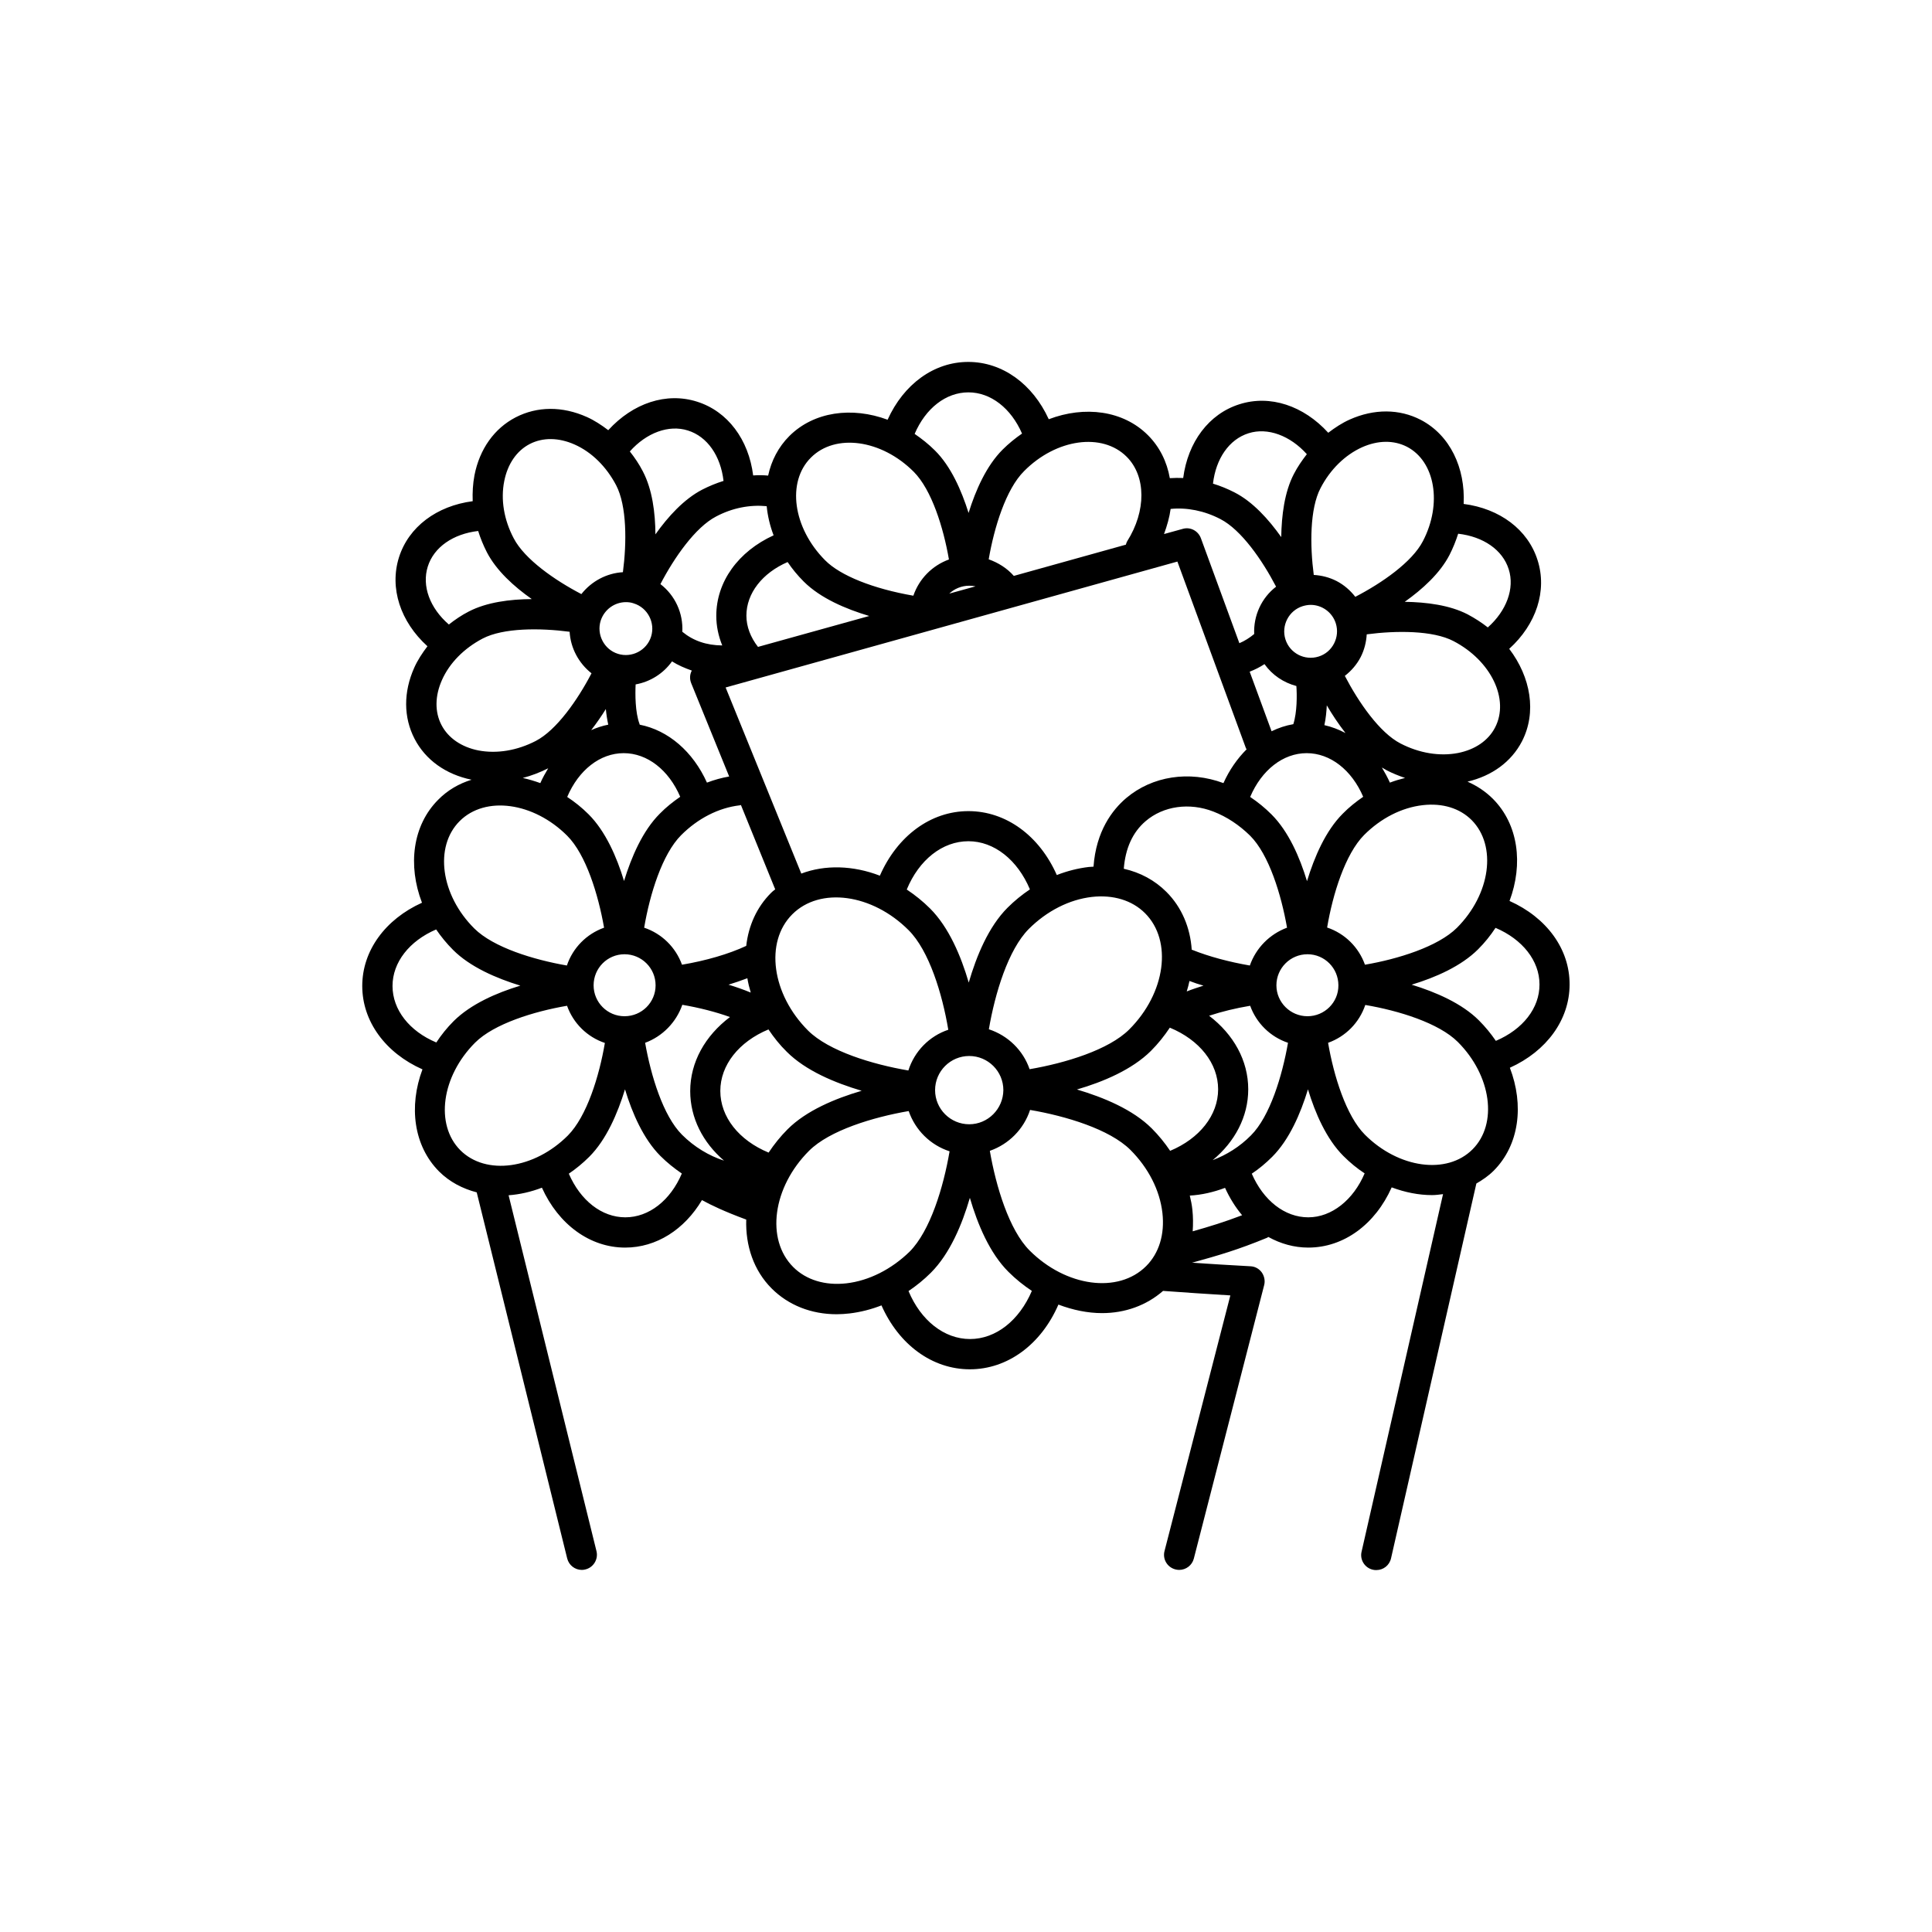 <?xml version="1.0" encoding="utf-8"?>
<!-- Generator: Adobe Illustrator 25.2.0, SVG Export Plug-In . SVG Version: 6.00 Build 0)  -->
<svg version="1.1" id="Laag_1" xmlns="http://www.w3.org/2000/svg" xmlns:xlink="http://www.w3.org/1999/xlink" x="0px" y="0px"
	 viewBox="0 0 1200 1200" style="enable-background:new 0 0 1200 1200;" xml:space="preserve">
<path d="M937.6,559.6c8.6-23,5.5-47.5-10.3-63.4c-4.6-4.6-9.9-8.1-15.8-10.7c15.2-3.6,27.2-12.3,33.8-25c9.3-18,5.5-39.9-7.9-57.5
	c16.8-15.2,23.7-36.1,17.6-55.1c-6-19-23.5-32-45.9-34.9c1.1-22.3-8.4-42.7-26.6-52.2c-13.3-6.9-29-7-44.2-0.2
	c-4.7,2.1-9.1,5-13.3,8.2c-15.3-16.8-36.1-23.8-55.2-17.7c-19,6-32,23.5-34.9,45.8c-2.8-0.1-5.6-0.1-8.3,0.1
	c-1.8-10.2-6.3-19.4-13.6-26.7c-15.4-15.4-39.3-18.4-61.6-9.9c-10-21.9-28.8-35.6-50-35.6c-21.3,0-40.1,13.8-50.1,35.9
	c-22.1-8.2-45.7-5.1-61,10.1c-6.8,6.8-11.2,15.3-13.2,24.6c-3.1-0.3-6.2-0.3-9.3-0.1C465,273,452,255.5,433,249.5
	c-19.1-6.1-39.9,0.9-55.2,17.7c-4.2-3.2-8.6-6.1-13.3-8.2c-15.2-6.8-30.8-6.7-44.2,0.2c-13.3,6.9-22.4,19.7-25.6,36
	c-1,5.3-1.3,10.7-1.1,16.1c-22.3,2.9-39.8,15.9-45.8,34.9c-6,19.1,0.9,40,17.7,55.2c-3.2,4.2-6.1,8.6-8.2,13.3
	c-6.8,15.2-6.7,30.9,0.2,44.2c6.8,13.1,19.4,22.1,35.4,25.4c-7.8,2.4-14.9,6.5-20.7,12.4c-16,16-19,40.8-10.1,64
	C239.3,571,225,590.5,225,612.4c0,22,14.4,41.6,37.4,51.8c-8.6,23-5.5,47.5,10.3,63.4c6.5,6.5,14.6,10.7,23.4,13L352.3,968
	c1.1,4.3,4.9,7.1,9.1,7.1c0.7,0,1.5-0.1,2.2-0.3c5-1.2,8.1-6.3,6.9-11.3l-54.6-221.1c6.9-0.5,13.9-2.1,20.7-4.7
	c10.3,22.8,29.8,37.2,51.7,37.2c19.4,0,36.8-11.2,47.7-29.5c5.4,3,14.2,7.2,27.5,12.1c-0.5,16.2,4.6,31.6,15.8,42.8
	c10.4,10.4,24.6,16,40.4,16c2.6,0,5.3-0.2,8-0.5c6.7-0.8,13.4-2.5,19.8-5c10.8,24.4,31.5,39.7,54.9,39.7c23.5,0,44.3-15.5,55-40.2
	c9,3.4,18.2,5.3,27.1,5.3c14.2,0,27.5-4.7,37.9-13.8c13.3,1,27.3,1.9,41.8,2.8l-40.9,158.8c-1.3,5,1.7,10.1,6.8,11.4
	c0.8,0.2,1.6,0.3,2.3,0.3c4.2,0,8-2.8,9.1-7l43.7-169.9c0.7-2.7,0.1-5.6-1.5-7.9c-1.7-2.3-4.2-3.7-7.1-3.8
	c-12.6-0.7-24.5-1.4-36.2-2.2c16.6-4.6,28.4-8,46.6-15.5c0.3-0.1,0.5-0.4,0.8-0.5c7.6,4.2,16,6.6,24.8,6.6
	c22.1,0,41.6-14.5,51.8-37.4c8.3,3.1,16.8,4.8,25,4.8c2.3,0,4.6-0.3,6.9-0.6l-50.6,222.1c-1.2,5,2,10.1,7.1,11.2
	c0.7,0.2,1.4,0.2,2.1,0.2c4.3,0,8.1-2.9,9.1-7.3l53-232.8c3.8-2.2,7.5-4.7,10.7-7.9c16-16,19-40.8,10.1-64
	c22.8-10.3,37.1-29.8,37.1-51.7C975,589.4,960.6,569.9,937.6,559.6L937.6,559.6z M904.9,576.3c-11.8,11.7-36.6,19.4-57.1,22.9
	c-3.9-10.9-12.5-19.4-23.5-23.1c3.5-20.7,11.2-45.6,23-57.5c10.4-10.4,23.3-17,36.4-18.5c12.3-1.4,23,1.9,30.4,9.3
	C929.9,525.4,925.8,555.4,904.9,576.3L904.9,576.3z M602,698.3c-11.7,0-21.2-9.5-21.2-21.2s9.5-21.2,21.2-21.2
	c11.7,0,21.2,9.5,21.2,21.2C623.1,688.8,613.6,698.3,602,698.3z M499.2,361.2c10.4,10.4,26.3,17.1,40.7,21.4l-69.1,19.2
	c-4.6-5.9-7.2-12.6-7.2-19.4c0-13.9,9.9-26.5,25.6-33.3C492.1,353.4,495.4,357.4,499.2,361.2L499.2,361.2z M731.3,348.8l42.6,116
	c0.1,0.2,0.3,0.4,0.4,0.6c-5.8,5.8-10.7,12.8-14.4,21c-21.2-7.9-44.2-4.4-60.4,9.3c-8.7,7.4-18.7,20.6-20.3,42.6c-1,0.1-2,0.1-3,0.2
	c-6.7,0.8-13.4,2.5-19.8,5c-10.8-24.4-31.5-39.7-54.9-39.7c-23.5,0-44.2,15.5-55,40.1c-16.6-6.4-34-6.9-48.8-1.3
	c-7.7-19-36.3-89.4-47-115.6L731.3,348.8z M738.8,609.3c2.9,1.1,5.8,2.1,8.7,2.9c-3.4,1.1-6.9,2.2-10.4,3.6
	C737.8,613.7,738.3,611.5,738.8,609.3L738.8,609.3z M776.3,599.7c-12.8-2.2-25.5-5.6-35.7-9.7c-0.1-0.1-0.3,0-0.4-0.1
	c-0.9-13.6-6.1-26.3-15.7-35.9c-7.3-7.3-16.3-12.1-26.5-14.4c1-12.6,5.4-22.6,13.6-29.6c11-9.4,27.2-11.7,42.1-5.9
	c8.3,3.2,16.1,8.4,22.8,15c11.7,11.7,19.3,36.6,22.9,57.1C788.6,580.2,780.1,588.8,776.3,599.7L776.3,599.7z M789.8,505.9
	c-4.1-4.1-8.5-7.7-13.3-10.9c7.1-16.7,20.4-27.2,35.1-27.2c14.7,0,28,10.5,35.1,27.1c-4.5,3.1-8.8,6.5-12.7,10.5
	c-10.6,10.6-17.6,26.8-22.2,41.9C807.3,532.4,800.3,516.4,789.8,505.9L789.8,505.9z M863.3,486.1c-1.5-3.3-3.2-6.4-5-9.4
	c1,0.6,2,1.2,3.1,1.8c3.7,1.9,7.5,3.4,11.3,4.7C869.5,484,866.4,484.9,863.3,486.1L863.3,486.1z M822.6,450.4
	c0.9-4.2,1.3-8.4,1.5-12.3c3.2,5.5,7.1,11.4,11.6,17.2C831.5,453.1,827.1,451.4,822.6,450.4L822.6,450.4z M829.7,387.2
	c1.3,4.2,0.9,8.6-1.1,12.5c-2,3.9-5.4,6.8-9.6,8.1c-8.7,2.7-17.9-2.1-20.6-10.7c-2.7-8.6,2.1-17.9,10.7-20.6c1.7-0.5,3.3-0.8,5-0.8
	C821,375.7,827.5,380.2,829.7,387.2L829.7,387.2z M785.4,412.5c4.8,6.8,11.9,11.5,19.8,13.6c0.4,5.4,0.5,16.2-1.9,23.7
	c-4.7,0.8-9.2,2.3-13.5,4.4l-13.6-37C779.5,415.9,782.5,414.4,785.4,412.5L785.4,412.5z M639.7,552.4c-4.9,3.3-9.6,7.1-13.9,11.4
	c-11.8,11.8-19.3,30-24.1,46.5c-4.8-16.4-12.3-34.3-24-46c-4.5-4.5-9.4-8.4-14.5-11.8c7.6-18.4,22.1-30,38.3-30
	C617.5,522.5,632,534.1,639.7,552.4L639.7,552.4z M464.2,607.6c0.5,3,1.2,5.9,2.1,8.9c-4.6-1.9-9.2-3.5-13.8-4.9
	C456.3,610.4,460.3,609.1,464.2,607.6L464.2,607.6z M478.9,554.6c-8.9,8.9-14,20.4-15.4,32.9c-10.9,5.1-25.1,9.2-39.9,11.7
	c-3.9-10.8-12.5-19.3-23.5-23c3.5-20.7,11.2-45.7,23-57.5c10.4-10.4,23.3-17,36.4-18.5c0.3,0,0.5-0.2,0.7-0.2
	c9.8,24,18.7,46,21.3,52.4C480.5,553.1,479.7,553.8,478.9,554.6L478.9,554.6z M602,363.8c1.3,0,2.6,0.1,3.9,0.4l-16.3,4.5
	C592.8,365.7,597.2,363.8,602,363.8L602,363.8z M429.3,424.3c0.2,0.6,11.5,28.3,23.6,58c-4.7,0.8-9.3,2.1-13.8,3.8
	c-8.7-19.3-24-32.5-41.8-36c0-0.2,0-0.3-0.1-0.5c-2.7-7.2-2.7-18.5-2.4-24.5c9-1.6,17.2-6.7,22.6-14.3c3.8,2.4,8,4.2,12.3,5.7
	c0,0.1-0.1,0.1-0.1,0.2C428.4,419,428.3,421.8,429.3,424.3L429.3,424.3z M388.8,374c1.6,0,3.3,0.2,4.9,0.8
	c8.6,2.7,13.4,12,10.7,20.6c-2.7,8.6-12,13.4-20.6,10.7c-8.6-2.7-13.4-12-10.7-20.6C375.4,378.5,381.8,374,388.8,374L388.8,374z
	 M376.3,440.4c0.3,3.2,0.8,6.5,1.5,9.7c-3.6,0.7-7.2,1.9-10.6,3.4C370.6,449.1,373.7,444.6,376.3,440.4L376.3,440.4z M335.6,486.4
	c-3.6-1.3-7.3-2.4-10.9-3.2c5.4-1.4,10.6-3.4,15.8-6C338.7,480.2,337,483.2,335.6,486.4L335.6,486.4z M387.4,467.8
	c14.7,0,28,10.5,35.1,27.1c-4.5,3.1-8.8,6.5-12.7,10.5c-10.6,10.6-17.6,26.8-22.2,41.8c-4.5-14.9-11.5-30.9-22-41.4
	c-4.2-4.2-8.6-7.7-13.3-10.8C359.4,478.3,372.7,467.8,387.4,467.8z M387.9,592.7c10.6,0,19.3,8.6,19.3,19.3
	c0,10.6-8.6,19.2-19.3,19.2c-10.6,0-19.2-8.6-19.2-19.2C368.7,601.3,377.3,592.7,387.9,592.7z M423.8,624.1
	c10.5,1.8,20.7,4.4,29.6,7.6c-15.4,11.6-24.7,28-24.7,46c0,16.6,7.8,31.9,21,43.2c-9.3-3-18.5-8.5-26.1-16.1
	c-11.7-11.7-19.3-36.6-22.9-57.1C411.5,643.7,420,635,423.8,624.1L423.8,624.1z M489.2,701.4c-4.5,4.5-8.4,9.4-11.8,14.5
	c-18.4-7.6-30-22.1-30-38.3c0-16.1,11.6-30.6,29.9-38.2c3.3,4.9,7,9.6,11.4,13.9c11.8,11.8,30,19.3,46.5,24.2
	C518.8,682.3,500.8,689.8,489.2,701.4L489.2,701.4z M564.2,664.9c-22.3-3.8-49.4-12-62.3-24.8c-22.6-22.6-27-55-9.8-72.2
	c17.2-17.2,49.6-12.8,72.2,9.8c12.8,12.7,21,39.7,24.7,61.9C577.3,643.5,568,652.9,564.2,664.9L564.2,664.9z M614.2,639.3
	c3.8-22.3,12-49.4,24.8-62.3c11.2-11.2,25.2-18.3,39.2-19.9c13.2-1.5,25,2.1,33,10.1c17.2,17.2,12.8,49.6-9.8,72.2
	c-12.7,12.7-39.7,20.9-61.9,24.7C635.5,652.4,626.1,643.2,614.2,639.3L614.2,639.3z M714.8,652.8c4.5-4.5,8.4-9.4,11.8-14.5
	c18.4,7.6,30,22.1,30,38.3c0,16.1-11.6,30.6-29.8,38.2c-3.3-4.9-7.1-9.6-11.4-13.9c-11.8-11.8-30-19.3-46.5-24.2
	C685.1,672,703.1,664.4,714.8,652.8L714.8,652.8z M740.6,751.3c-0.3-2.9-0.9-5.8-1.6-8.7c7.3-0.4,14.7-2.1,21.9-4.8
	c2.9,6.4,6.5,12.1,10.6,17c-11,4.2-19.8,6.9-30.7,10C741.1,760.3,741.1,755.9,740.6,751.3L740.6,751.3z M753.2,720.6
	c13.8-11.4,22.1-27,22.1-44c0-17.9-9.1-34.1-24.3-45.7c7.9-2.6,16.5-4.7,25.5-6.2c3.9,10.8,12.5,19.3,23.5,23
	c-3.6,20.6-11.2,45.7-23,57.5C770,712.3,761.7,717.4,753.2,720.6L753.2,720.6z M812.1,631.2c-10.6,0-19.3-8.6-19.3-19.2
	c0-10.6,8.6-19.3,19.3-19.3c10.6,0,19.2,8.6,19.2,19.3C831.4,622.6,822.7,631.2,812.1,631.2z M928.6,451.9
	c-4.2,8.1-12.4,13.7-23,15.8c-11.4,2.2-24.1,0.1-35.7-5.9c-13-6.7-26-25.5-34.6-42c4-3.1,7.4-7,9.8-11.6c2.3-4.5,3.5-9.3,3.8-14.2
	c18.3-2.4,41.1-2.5,53.9,4.2C926.2,410.4,937.7,434.4,928.6,451.9L928.6,451.9z M937.1,353.6c3.8,11.9-1.4,25.8-13,36.1
	c-3.8-3-8-5.7-12.5-8.1c-11.2-5.8-25.7-7.6-39.1-7.8c11-7.8,21.9-17.7,27.8-29.1c2.2-4.3,4-8.8,5.4-13.2
	C921.3,333.3,933.3,341.5,937.1,353.6L937.1,353.6z M846,277.8c9.9-4.4,19.7-4.5,27.9-0.3c17.5,9.1,22,35.4,9.9,58.6
	c-6.7,13-25.4,26-42,34.6c-3.1-4-7-7.4-11.6-9.8c-4.5-2.3-9.3-3.5-14.2-3.8c-2.4-18.3-2.5-41.1,4.2-53.9
	C826.2,291.6,835.4,282.6,846,277.8L846,277.8z M775.5,269.1c11.9-3.8,25.9,1.5,36.2,13c-3,3.9-5.8,7.9-8.1,12.4
	c-5.8,11.2-7.6,25.7-7.8,39.1c-7.8-11-17.7-22-29.1-27.8c-4.3-2.2-8.7-4-13.3-5.4C755.2,284.9,763.4,272.9,775.5,269.1L775.5,269.1z
	 M758,322.4c13,6.7,26,25.5,34.6,42c-9,6.9-14.1,17.9-13.6,29.4c-2.9,2.4-5.9,4.3-9.2,5.7l-23.9-65.2c-1.7-4.6-6.6-7.2-11.3-5.8
	l-11.6,3.2c1.9-5.2,3.4-10.4,4.1-15.6C737.2,315.1,748,317.2,758,322.4L758,322.4z M699.8,283.7c12.1,12.1,12.2,33.7,0.3,52.5
	c-0.4,0.7-0.6,1.4-0.8,2.1l-69.6,19.4c-4.2-4.8-9.7-8.2-15.6-10.3c3.4-19.8,10.7-43.6,22-54.8C656,272.5,684.6,268.5,699.8,283.7
	L699.8,283.7z M601.5,243.7c13.9,0,26.5,9.9,33.3,25.6c-4.2,2.9-8.3,6.2-12.1,10c-10,10-16.7,25.1-21.1,39.3
	c-4.4-14-11-29-20.9-38.8c-3.9-3.9-8.2-7.3-12.6-10.3C574.9,253.6,587.5,243.7,601.5,243.7L601.5,243.7z M503.7,284.2
	c15.2-15.2,43.8-11.2,63.8,8.8c11.2,11.2,18.5,34.8,21.9,54.5c-10.4,3.8-18.5,12-22.1,22.5c-24.8-4.3-45.3-12.4-54.8-22
	C492.5,327.9,488.5,299.3,503.7,284.2z M476.2,314.4c0.6,6,2,12.1,4.3,18.1c-21.9,10-35.6,28.8-35.6,50c0,6.3,1.3,12.5,3.7,18.4
	c-9.9-0.1-18-2.9-24.8-8.5c0.6-11.6-4.5-22.6-13.6-29.6c8.6-16.5,21.7-35.3,34.6-42C455,315.4,465.9,313.4,476.2,314.4L476.2,314.4z
	 M427.3,267.4c12.1,3.8,20.3,15.8,22.1,31.3c-4.5,1.4-8.9,3.2-13.2,5.4c-11.4,5.9-21.3,16.8-29.1,27.8c-0.1-13.4-1.9-27.8-7.8-39.1
	c-2.3-4.5-5.1-8.6-8.1-12.4C401.5,268.8,415.4,263.6,427.3,267.4L427.3,267.4z M313.2,298.8c2.1-10.6,7.7-18.8,15.8-23
	c8.1-4.2,18-4.1,27.9,0.3c10.6,4.7,19.7,13.7,25.8,25.3c6.7,12.9,6.6,35.6,4.2,54c-10.1,0.6-19.5,5.6-25.8,13.6
	c-16.5-8.6-35.2-21.6-42-34.6C313,322.9,310.9,310.2,313.2,298.8L313.2,298.8z M265.7,351.9c3.8-12.1,15.8-20.3,31.3-22.1
	c1.4,4.5,3.2,8.9,5.4,13.2c5.9,11.4,16.8,21.3,27.9,29.1c-13.4,0.1-27.9,1.9-39.1,7.7c-4.5,2.3-8.6,5.1-12.4,8.1
	C267,377.7,261.9,364,265.7,351.9L265.7,351.9z M274.2,450.3c-4.2-8.1-4.1-18,0.3-27.9c4.7-10.6,13.7-19.7,25.3-25.8
	c12.9-6.7,35.6-6.6,54-4.2c0.6,10.1,5.6,19.5,13.6,25.8c-8.6,16.5-21.7,35.3-34.6,42c-11.6,6-24.2,8.1-35.7,5.9
	C286.6,464,278.4,458.4,274.2,450.3L274.2,450.3z M285.5,510c15.9-15.9,45.9-11.8,66.8,9.1c11.7,11.7,19.3,36.6,22.9,57.1
	c-10.9,3.9-19.4,12.5-23.1,23.5c-20.7-3.6-45.6-11.2-57.5-23C273.7,555.9,269.6,525.9,285.5,510L285.5,510z M243.8,612.4
	c0-14.7,10.5-28,27.1-35.1c3,4.4,6.5,8.7,10.5,12.7c10.6,10.6,26.8,17.6,41.8,22.2c-14.9,4.5-30.8,11.5-41.4,22
	c-4.2,4.2-7.7,8.6-10.8,13.3C254.3,640.5,243.8,627.2,243.8,612.4L243.8,612.4z M295.1,647.6c11.7-11.7,36.6-19.4,57.1-22.9
	c3.9,10.9,12.5,19.4,23.5,23.1c-3.5,20.6-11.2,45.6-23,57.5c-20.9,20.9-50.9,25-66.8,9.1C270.1,698.5,274.2,668.5,295.1,647.6
	L295.1,647.6z M388.4,756.1c-14.7,0-27.9-10.5-35.1-27.1c4.4-3,8.7-6.5,12.7-10.5c10.6-10.6,17.6-26.9,22.2-41.9
	c4.5,14.9,11.5,30.9,22,41.4c4.1,4.1,8.6,7.7,13.3,10.9C416.4,745.6,403.1,756.1,388.4,756.1L388.4,756.1z M525.7,797.1
	c-13.2,1.5-25-2.1-33-10.1c-17.2-17.2-12.8-49.6,9.8-72.2c12.7-12.7,39.8-20.9,61.9-24.7c4.1,11.8,13.4,21.1,25.4,25
	c-3.8,22.3-12,49.4-24.8,62.3C553.7,788.4,539.7,795.5,525.7,797.1L525.7,797.1z M602.5,831.7c-16.1,0-30.6-11.6-38.2-29.8
	c4.9-3.3,9.6-7.1,13.9-11.4c11.8-11.8,19.4-30,24.2-46.5c4.8,16.4,12.3,34.4,24,46c4.5,4.5,9.4,8.4,14.5,11.8
	C633.1,820.1,618.6,831.7,602.5,831.7L602.5,831.7z M639.5,776.7c-12.7-12.7-20.9-39.8-24.7-61.9c11.8-4.1,21.1-13.5,25-25.4
	c22.3,3.8,49.4,12,62.3,24.8c11.2,11.2,18.3,25.1,19.9,39.2c1.5,13.3-2.1,25-10.1,33C694.6,803.7,662.1,799.3,639.5,776.7
	L639.5,776.7z M812.6,756.1c-14.7,0-27.9-10.5-35.1-27.1c4.5-3,8.8-6.6,12.7-10.5c10.6-10.6,17.6-26.8,22.2-41.9
	c4.5,14.9,11.5,30.9,22,41.4c4.2,4.2,8.6,7.8,13.2,10.8C840.6,745.3,827.1,756.1,812.6,756.1z M914.6,713.9
	c-15.9,15.9-45.9,11.8-66.8-9.1c-11.7-11.7-19.4-36.6-22.9-57.1c10.9-3.9,19.4-12.5,23.1-23.5c20.7,3.5,45.7,11.2,57.5,23
	C926.3,668,930.5,698,914.6,713.9L914.6,713.9z M929.1,646.5c-3-4.4-6.5-8.7-10.5-12.7c-10.6-10.6-26.8-17.6-41.8-22.2
	c14.9-4.5,30.8-11.5,41.3-22c4.2-4.2,7.7-8.6,10.8-13.3c16.7,7.1,27.3,20.4,27.3,35.1C956.3,626.2,945.8,639.4,929.1,646.5
	L929.1,646.5z"/>
</svg>
